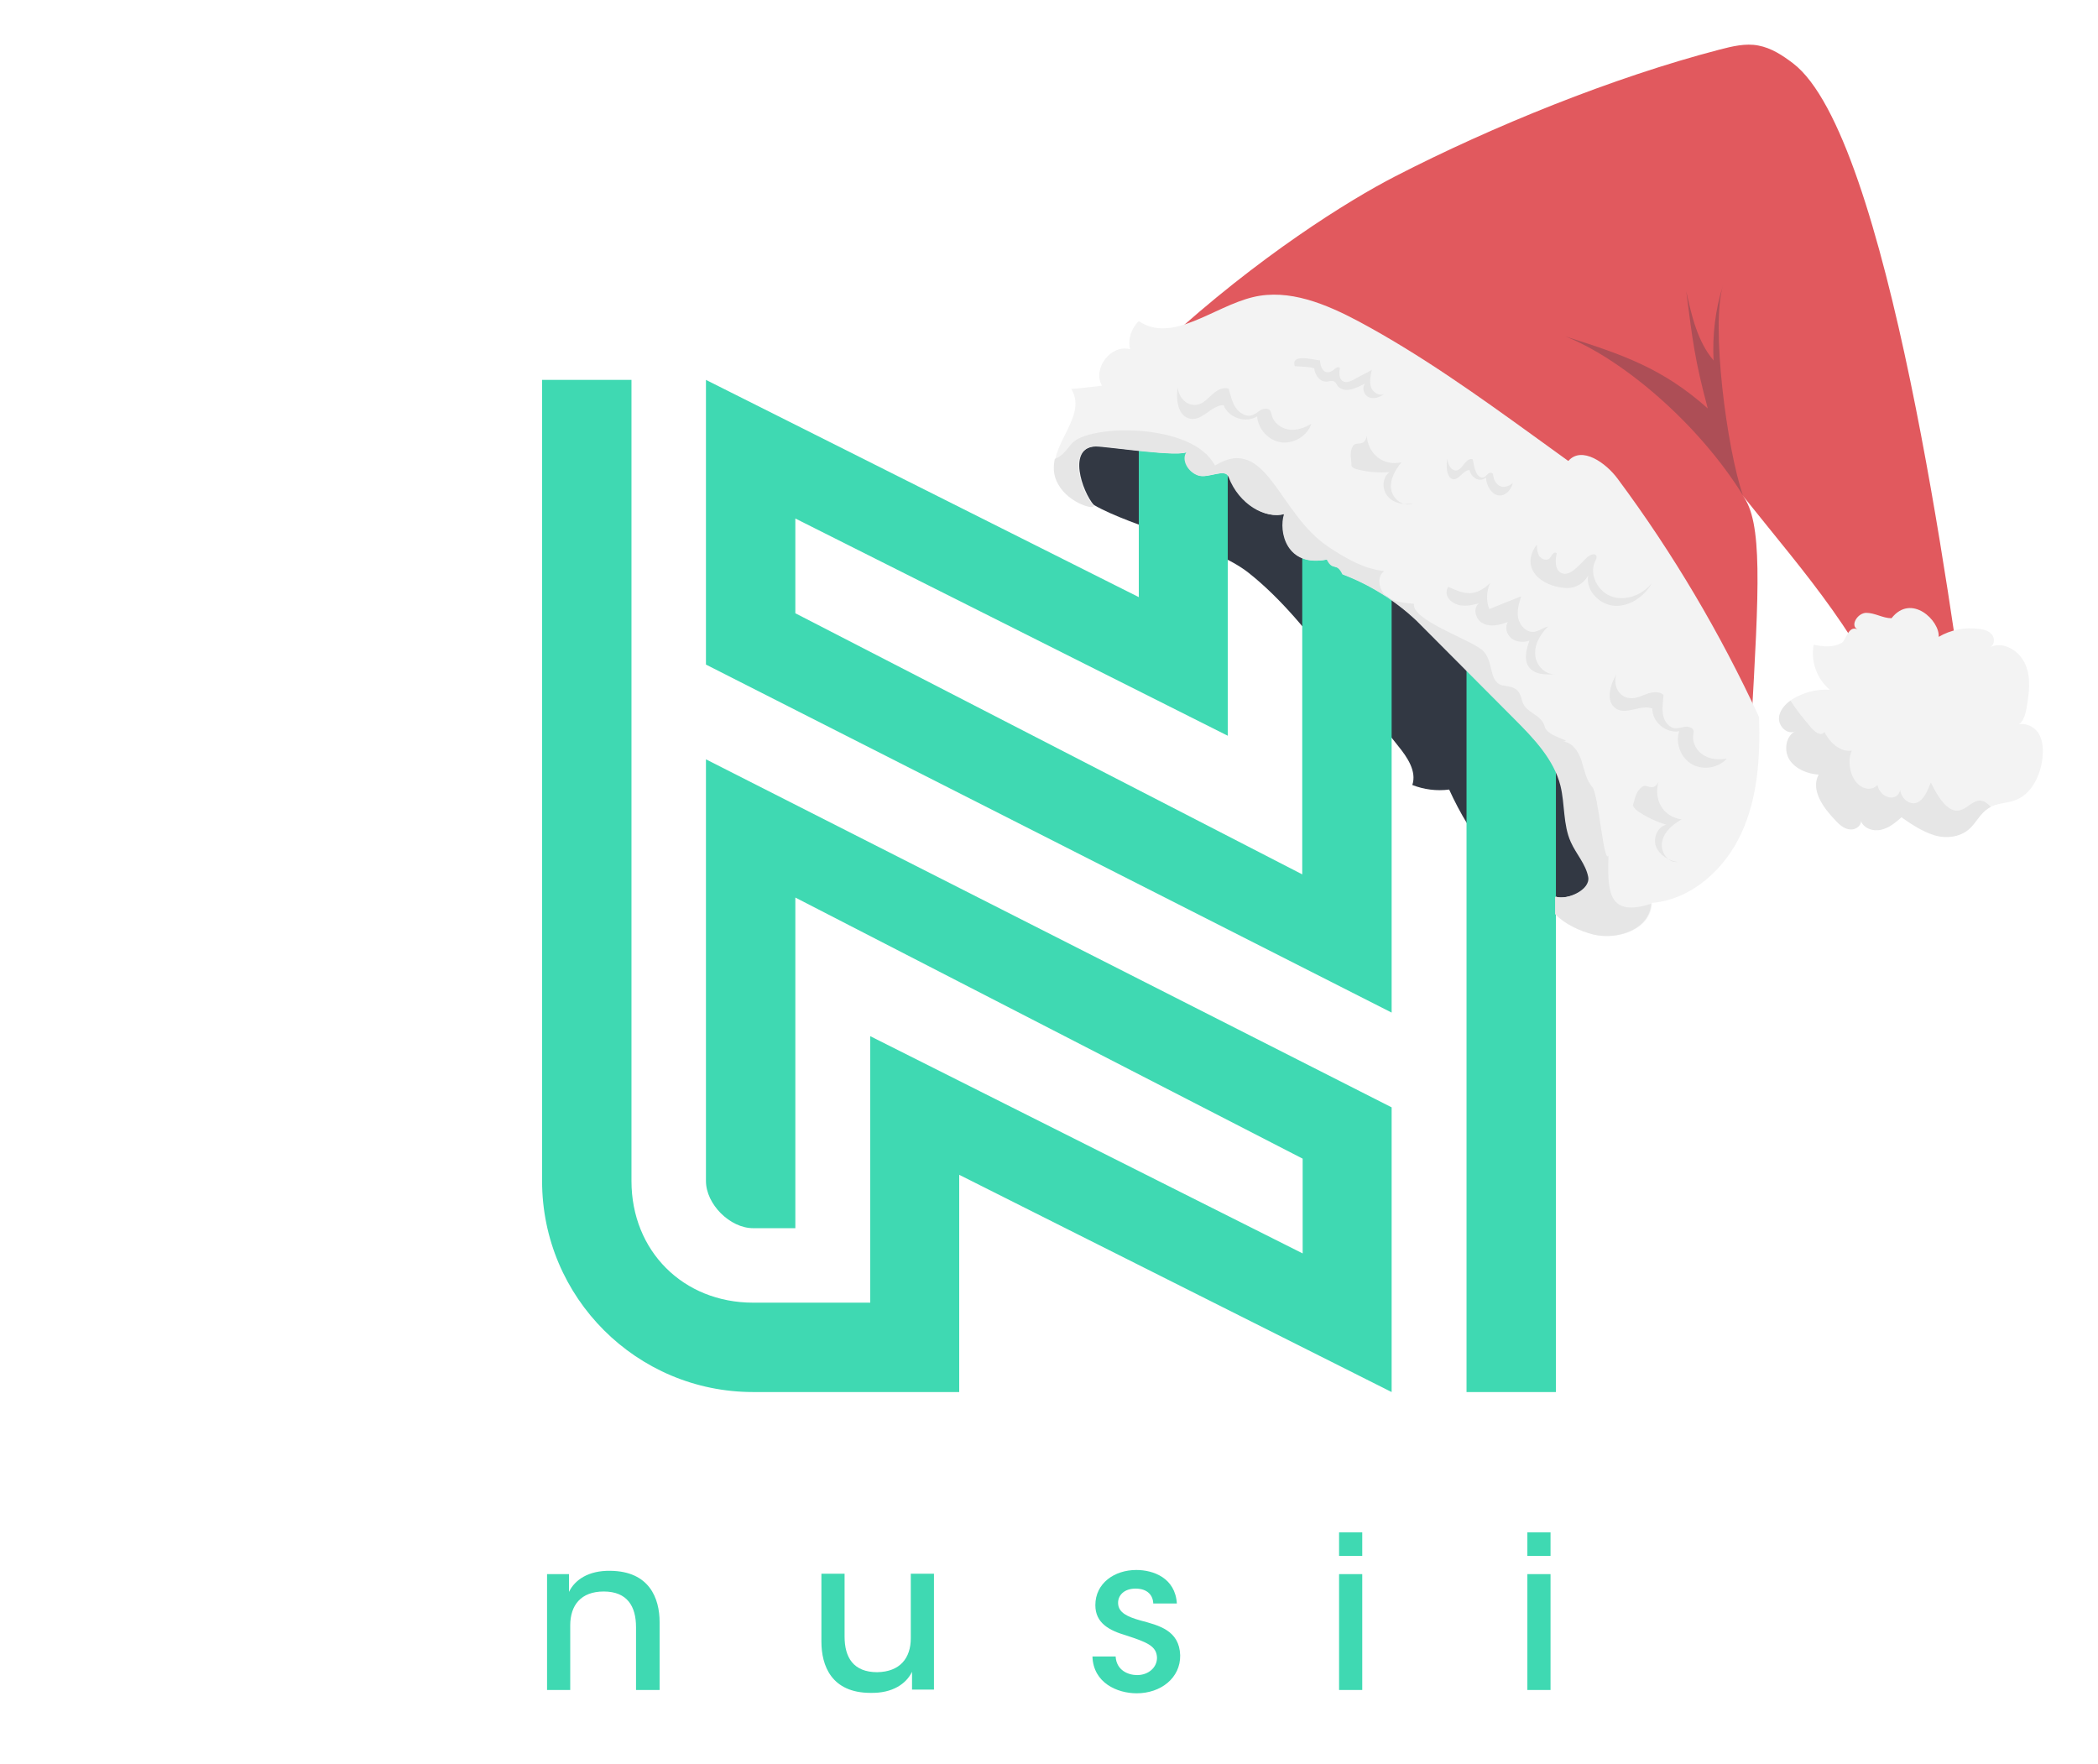 <?xml version="1.0" encoding="utf-8"?>
<!-- Generator: Adobe Illustrator 25.0.0, SVG Export Plug-In . SVG Version: 6.00 Build 0)  -->
<svg version="1.1" xmlns="http://www.w3.org/2000/svg" xmlns:xlink="http://www.w3.org/1999/xlink" x="0px" y="0px"
	 viewBox="0 0 507 426.3" style="enable-background:new 0 0 507 426.3;" xml:space="preserve">
<style type="text/css">
	.st0{fill:#323843;}
	.st1{clip-path:url(#SVGID_2_);}
	.st2{clip-path:url(#SVGID_4_);}
	.st3{fill-rule:evenodd;clip-rule:evenodd;fill:#3FD9B2;}
	.st4{clip-path:url(#SVGID_6_);}
	.st5{fill:#E1595E;}
	.st6{fill:#F3F3F3;}
	.st7{fill:#E6E6E6;}
	.st8{opacity:0.3;fill:#323843;}
</style>
<g id="Layer_3">
	<path class="st0" d="M264.3,122c9.3,5.4,28.9,9.7,37.4,16.4c8.1,6.4,14.5,14.6,20.9,22.6c5.1,6.4,10.2,12.9,15.3,19.3
		c2.2,2.7,4.5,6.1,3.4,9.4c2.8,1.1,5.9,1.5,8.9,1.1c5.1,11.2,13.7,23.6,25.8,25.8c0.5,2.1,5.1,2.9,5.6,5
		c13.5-1.6,14.6-15.3,17.3-28.6c2-9.8,3.1-20,1.4-29.9c-6.9-39.7-46.3-49.4-76.3-65.9c-14.8-8.1-26.1-16-43.1-8.8
		C263.4,95.9,248.3,112.7,264.3,122z"/>
</g>
<g id="Layer_1">
	<g>
		<defs>
			<rect id="SVGID_1_" x="131" y="91.8" width="245" height="318"/>
		</defs>
		<clipPath id="SVGID_2_">
			<use xlink:href="#SVGID_1_"  style="overflow:visible;"/>
		</clipPath>
		<g class="st1">
			<g>
				<defs>
					<rect id="SVGID_3_" x="132" y="370.3" width="243" height="39"/>
				</defs>
				<clipPath id="SVGID_4_">
					<use xlink:href="#SVGID_3_"  style="overflow:visible;"/>
				</clipPath>
				<g class="st2">
					<path class="st3" d="M132.2,380.4h5.3v4.3c1.4-2.9,4.7-5.2,10-5.1c9.4,0.1,11.9,6.6,11.9,12.4v16.4h-5.7v-15.2
						c0-5-2.1-8.6-7.8-8.6c-5.5,0-8.1,3.3-8.1,8.2v15.6h-5.6V380.4"/>
					<path class="st3" d="M225.7,408.3h-5.3V404c-1.4,2.9-4.7,5.2-10,5.1c-9.5,0-11.9-6.6-11.9-12.4v-16.4h5.6v15.2
						c0,5,2.1,8.6,7.9,8.6c5.5-0.1,8.1-3.4,8.1-8.2v-15.6h5.6V408.3"/>
					<path class="st3" d="M278.7,387.7c0-2.2-1.4-3.8-4.3-3.8c-2.8,0-4.3,1.7-4.2,3.6c0.1,2.2,2.2,3.2,5.4,4.1
						c4.5,1.2,9.4,2.4,9.6,8.4c0.1,5.5-4.7,9.2-10.5,9.2c-4.7,0-10.5-2.5-10.7-8.9h5.6c0.2,3.4,3.1,4.5,5.2,4.5
						c2.7,0,4.8-1.8,4.8-4.2c-0.1-2.8-2.3-3.7-7.5-5.4c-4.1-1.2-7.4-3-7.4-7.3c0-5.3,4.6-8.5,9.9-8.5c4.1,0,9.4,1.9,9.8,8.1H278.7"
						/>
					<path class="st3" d="M323.6,380.4h5.6v28h-5.6V380.4z M323.6,370.3h5.6v5.7h-5.6V370.3z"/>
					<path class="st3" d="M369.1,380.4h5.6v28h-5.6V380.4z M369.1,370.3h5.6v5.7h-5.6V370.3z"/>
				</g>
			</g>
			<g>
				<defs>
					<rect id="SVGID_5_" x="131" y="91.8" width="245" height="245"/>
				</defs>
				<clipPath id="SVGID_6_">
					<use xlink:href="#SVGID_5_"  style="overflow:visible;"/>
				</clipPath>
				<g class="st4">
					<path class="st3" d="M325,91.8h-49.8v52.5L170.6,91.8v68.8l165.7,84.1V142.8c0-5.6-5.8-11.4-11.4-11.4h-10.2v79.9l-122.5-63.1
						v-22.9l104.5,52.5v-64.4H325c16.9,0,29.4,12.5,29.4,29.4v193.6H376V142.8C376,114.6,353.1,91.8,325,91.8"/>
					<path class="st3" d="M182,336.4h49.8v-52.5l104.5,52.5v-68.8l-165.7-84.1v101.9c0,5.6,5.8,11.4,11.4,11.4h10.2v-79.9L314.8,280
						v22.9l-104.5-52.5v64.4H182c-16.9,0-29.4-12.5-29.4-29.4V91.8H131v193.6C131,313.6,153.9,336.4,182,336.4"/>
				</g>
			</g>
		</g>
	</g>
</g>
<g id="Layer_2">
	<path class="st5" d="M461.8,181.1c0.7,1.5,4.6,7.8,6.2,8.4c4.5,1.7,8.7-4.7,8.1-9.4c-4.6-33.1-19.8-147.3-42.8-164.8
		c-2.5-1.9-5.2-3.7-8.4-4.3c-3.1-0.6-6.3,0.2-9.4,1c-25.7,6.7-54.8,18.5-78.3,30.6c-11.3,5.8-33.1,19.4-55.7,40.1
		c-2.9,2.7,14.2,7.9,17.5,10.1c13.9,9,27.8,18,41.7,27.1c9,5.8,18,11.7,26.2,18.4c16.7,13.8,43.1,19.9,56.3,37.1
		c1.9-33.3,2.8-49.4-2.1-55.7C437.6,140.4,448.9,152.3,461.8,181.1z"/>
	<path class="st6" d="M287,109.1c-1.5,2,0.3,5,2.7,5.8s6.5-1.9,7.4,0.4c2.5,6.6,8.9,10.2,13.4,8.9c-1.4,4.3,0.6,13,10.3,11
		c1.5,3,2.3,0.5,3.8,3.6c6.6,2.5,12.7,6.3,17.9,11.2c7.9,7.9,15.7,15.8,23.6,23.7c4.7,4.7,9.6,9.8,11.2,16.2
		c1.1,4.5,0.6,9.4,2.5,13.6c1.3,2.9,3.6,5.3,4.2,8.4s-5,5.7-8,4.8v4.2c2.3,2.4,6,4.1,9.1,4.9c6.1,1.5,13.9-1.3,14.1-7.6
		c9.5-0.8,17.6-8.1,21.6-16.8c4-8.7,4.6-18.5,4.3-28.1c-9.4-20.3-20.8-39.6-34.1-57.5c-2.9-4-8.8-8.1-12-4.4c-2.8-2-5.5-4-8.3-6
		c-13.7-9.9-27.4-19.7-42.3-27.7c-7.9-4.2-16.9-8-25.6-5.9c-9.6,2.3-19.5,11.3-27.6,5.8c-1.8,1.7-2.7,4.4-2.1,6.8
		c-4.6-1.3-9.2,4.7-6.8,8.8c-2.5,0.3-4.9,0.6-7.4,0.8c4.4,7.5-7.6,14.6-3,22.9c2.7,4.9,9.5,6.4,8.4,5.1c-2.7-3.1-6.6-14,0.7-14.2
		C267.7,107.8,285.9,110.7,287,109.1z"/>
	<path class="st7" d="M388.7,206.8c-1.2,2-2.4-14.9-3.9-16.6c-1.5-1.7-1.9-4.1-2.6-6.3c-0.7-2.2-2.1-4.4-4.4-4.7
		c2.5-0.2-3.9-1.1-4.5-3.6c-0.8-3.1-4.7-3.2-5.5-6.3c-0.2-0.9-0.5-1.9-1.2-2.5c-0.8-0.8-2-0.9-3.1-1.1c-4-0.5-2.3-6-5.3-8.6
		s-17.2-7.3-16.5-11.2c-2.4-0.2-4.9-0.4-6.7-1.8c-1.8-1.5-2.4-4.7-0.5-6.1c-4.9-0.5-9.3-3.1-13.4-5.8c-12.3-8.1-14.9-27.4-27.5-19.7
		c-5.4-10.5-30.7-10-34.6-5.3c-1.2,1.4-2.3,3.1-4.1,3.7c-0.4,2-0.4,4,0.8,6.1c2.7,4.9,9.5,6.4,8.4,5.1c-2.7-3.1-6.6-14,0.7-14.2
		c2.7,0,20.9,2.8,22,1.2c-1.5,2,0.3,5,2.7,5.8c2.3,0.8,6.5-1.9,7.4,0.4c2.5,6.6,8.9,10.2,13.4,8.9c-1.4,4.3,0.6,13,10.3,11
		c1.5,3,2.3,0.5,3.8,3.6c6.6,2.5,12.7,6.3,17.9,11.2c7.9,7.9,15.7,15.8,23.6,23.7c4.7,4.7,9.6,9.8,11.2,16.2
		c1.1,4.5,0.6,9.4,2.5,13.6c1.3,2.9,3.6,5.3,4.2,8.4c0.6,3.1-5,5.7-8,4.8v4.2c2.3,2.4,6,4.1,9.1,4.9c6,1.5,13.8-1.3,14.1-7.4
		C388.7,221.7,388.4,215.6,388.7,206.8z"/>
	<path class="st7" d="M487.8,175.3c-0.3,0.1-0.6,0.2-0.9,0.4C487.2,175.6,487.5,175.4,487.8,175.3z"/>
	<path class="st8" d="M378.3,81.3c13.9,4.4,23.5,7.7,34.4,17.4c-3.1-11.5-3.7-16.5-5.2-28.3c1.3,5.9,2.7,12.1,6.6,16.7
		c-0.3-6.1,0.4-12.3,2.3-18.2c-3,9.6,0.9,39.6,4.8,50.8C410,101.7,391.5,86.5,378.3,81.3z"/>
	<path class="st6" d="M438.3,155.8c-0.8,4,0.8,8.3,3.9,10.9c-3-0.2-6,0.5-8.6,2c-1.8,1-3.5,2.7-3.6,4.7s2.1,4.2,4,3.2
		c-2.4,1.2-2.9,4.7-1.4,7c1.5,2.2,4.3,3.3,7,3.5c-2,3.7,1.1,8,4,11c0.9,1,2,2,3.3,2.2s2.9-0.6,2.9-2c0.7,1.8,3,2.6,4.9,2.1
		c1.9-0.4,3.4-1.7,4.9-3c2.4,1.7,5,3.4,7.8,4.3c2.9,0.8,6.2,0.6,8.5-1.4c1.7-1.5,2.7-3.8,4.6-5c2-1.3,4.5-1.1,6.7-2
		c3.7-1.5,5.7-5.6,6.3-9.5c0.3-2.2,0.3-4.6-0.8-6.5c-1.2-1.9-3.8-3-5.8-1.9c1.8-0.2,2.5-2.4,2.8-4.1c0.6-3.5,1.2-7.3-0.2-10.6
		c-1.3-3.3-5.3-5.9-8.6-4.3c1.1-0.5,1.2-2.1,0.5-3c-0.7-0.9-1.9-1.3-3.1-1.4c-3.4-0.5-6.9,0.2-9.8,1.9c0.3-3.9-6.6-10.6-11.4-4.5
		c-2.1,0-4-1.3-6.1-1.3c-2.1,0-4,3.1-2.1,4c-2.3-1.1-2.8,2.8-3.9,3.3C442.9,156.5,440.8,156.3,438.3,155.8z"/>
	<path class="st7" d="M479.2,193.6c-2.2-0.8-3.9,2.2-6.1,2.3c-2.6,0.2-4.9-3.5-6.5-6.8c-0.8,2-1.6,4-3.2,4.8c-1.5,0.8-3.9-0.6-4.2-3
		c-0.7,3-4.8,2.1-5.5-1.2c-1.4,1.5-3.8,1.1-5.3-0.9c-1.5-2-1.9-5.3-0.9-7.4c-2.4,0.4-5.1-1.5-6.6-4.5c-0.9,1.2-2.5-0.1-3.5-1.4
		c-1.6-1.9-3.3-3.9-4.7-6.2c-1.4,1-2.7,2.5-2.8,4.2c-0.1,2.1,2.1,4.2,4,3.2c-2.4,1.2-2.9,4.7-1.4,7c1.5,2.2,4.3,3.3,7,3.5
		c-2,3.7,1.1,8,4,11c0.9,1,2,2,3.3,2.2c1.3,0.3,2.9-0.6,2.9-2c0.7,1.8,3,2.6,4.9,2.1c1.9-0.4,3.4-1.7,4.9-3c2.4,1.7,5,3.4,7.8,4.3
		s6.2,0.6,8.5-1.4c1.7-1.5,2.7-3.8,4.6-5c0.2-0.1,0.4-0.3,0.7-0.4C480.5,194.4,479.9,193.8,479.2,193.6z"/>
	<path class="st7" d="M287.7,101.2c2.9,0.5,5.1-3.3,8-3.3c1.1,3,5.3,4.5,8.1,2.7c0.2,3.1,2.8,5.9,5.8,6.3s6.3-1.5,7.3-4.5
		c-1.6,1-3.6,1.7-5.5,1.4c-1.9-0.3-3.7-1.7-4.1-3.6c-0.1-0.3-0.1-0.6-0.3-0.9c-0.4-0.7-1.5-0.6-2.2-0.3c-0.7,0.4-1.3,1-2.1,1.3
		c-1.5,0.6-3.2-0.5-4.1-1.8c-0.9-1.4-1.2-3-1.7-4.6c-1.4-0.4-2.8,0.4-3.8,1.3c-1.1,0.9-2,2.1-3.4,2.5c-2.7,0.8-4.9-1.6-5.1-4.1
		C284.2,96.1,284.4,100.6,287.7,101.2z"/>
	<path class="st7" d="M351.1,115.8c1.4,0.3,2.5-2.2,4-2.2c0.6,2.1,2.6,3,4,1.8c0.1,2.1,1.4,4,2.9,4.3s3.1-1,3.6-3
		c-0.8,0.7-1.8,1.1-2.7,0.9c-0.9-0.2-1.8-1.2-2-2.4c0-0.2-0.1-0.4-0.1-0.6c-0.2-0.5-0.7-0.4-1.1-0.2c-0.4,0.3-0.6,0.7-1,0.9
		c-0.8,0.4-1.6-0.3-2-1.2c-0.4-0.9-0.6-2-0.8-3.1c-0.7-0.3-1.4,0.3-1.9,0.9c-0.5,0.6-1,1.4-1.7,1.7c-1.3,0.5-2.5-1.1-2.5-2.8
		C349.4,112.4,349.5,115.4,351.1,115.8z"/>
	<path class="st7" d="M390.6,171.3c2.5,1.5,5.9-1.1,8.7-0.1c-0.1,3.2,3.3,6.1,6.5,5.5c-1,2.9,0.4,6.5,3.1,8s6.4,0.9,8.4-1.4
		c-1.9,0.4-4,0.2-5.6-0.8c-1.7-1-2.8-3-2.5-4.9c0-0.3,0.1-0.6,0.1-0.9c-0.1-0.8-1.1-1.1-1.9-1.1c-0.8,0.1-1.6,0.4-2.4,0.4
		c-1.6,0-2.8-1.6-3.1-3.2c-0.3-1.6,0-3.2,0.1-4.9c-1.1-0.9-2.7-0.7-4.1-0.2c-1.3,0.5-2.7,1.2-4.1,1c-2.8-0.3-4-3.3-3.2-5.7
		C389.2,165.3,387.8,169.5,390.6,171.3z"/>
	<path class="st7" d="M326.6,112.6c0.4,0.6,1.1,0.8,1.7,0.9c2.4,0.6,5,0.8,7.5,0.6c-1.8,1.2-1.9,4.2-0.4,5.9c1.5,1.7,4,2.1,6.1,1.6
		c-2.2,1.1-4.9-0.9-5.3-3.3s1-4.8,2.5-6.6c-2,0.5-4.2,0.1-5.8-1.2c-1.6-1.3-2.5-3.2-2.6-5.2c-0.5,2.8-2.5,1.3-3.3,2.4
		C326,109.4,326.6,110.8,326.6,112.6z"/>
	<path class="st7" d="M394.6,194.6c0.2,0.6,0.7,1.1,1.3,1.5c2.1,1.4,4.4,2.5,6.8,3.2c-2.2,0.5-3.3,3.3-2.5,5.3s3,3.4,5.2,3.7
		c-2.4,0.3-4.3-2.6-3.7-5c0.5-2.4,2.6-4.1,4.7-5.3c-2-0.2-4-1.4-5-3.2c-1-1.7-1.2-3.9-0.6-5.8c-1.5,2.5-2.8,0.3-3.9,1.1
		C395.2,191.3,395.2,192.9,394.6,194.6z"/>
	<path class="st7" d="M353,146.3c1.5,0.2,3-0.1,4.4-0.5c-1.6,1.2-0.8,4.1,1.1,4.9c1.8,0.9,4,0.3,5.9-0.4c-0.8,1.3-0.3,3.1,0.9,4
		c1.2,0.9,2.9,1,4.3,0.5c-0.7,2-1.4,4.5-0.2,6.3c1.4,2,4.2,2,6.6,1.8c-2.6,0.3-4.9-2.2-5-4.7c-0.2-2.6,1.3-5,3.1-6.8
		c-1.2,0.3-2.3,1.2-3.5,1.3c-1.8,0.1-3.3-1.5-3.7-3.3c-0.4-1.8,0.2-3.6,0.7-5.3c-2.6,1-5.2,2.1-7.7,3.1c-0.8-2-0.7-4.3,0.2-6.3
		c-3.6,3.4-6.1,2.8-10.1,0.9C348.6,143.9,350.8,146,353,146.3z"/>
	<path class="st7" d="M378.5,142.1c2.2,0.1,4.3-1.1,5.3-3.1c-0.7,3.6,2.7,7.2,6.4,7.4s7.2-2.3,9-5.5c-2.2,2.8-6.2,4.4-9.6,3.3
		s-5.7-5.4-4.1-8.6c0.2-0.4,0.4-0.8,0.3-1.2c-0.3-0.9-1.6-0.3-2.3,0.3c-0.7,0.7-1.4,1.4-2.1,2.1c-1.1,1.1-2.6,2.3-4,1.7
		c-1.7-0.7-1.6-3.1-1.2-4.8c-0.3-0.3-0.8-0.1-1,0.2c-0.3,0.3-0.4,0.7-0.7,1c-0.7,0.7-1.9,0.3-2.5-0.5c-0.5-0.8-0.6-1.8-0.6-2.8
		C367.2,137.2,372.3,141.8,378.5,142.1z"/>
	<path class="st7" d="M320.9,92.2c0.5-0.1,1-0.3,1.5,0c0.4,0.2,0.6,0.6,0.8,1c0.7,1,2.2,1.2,3.3,0.9c1.2-0.3,2.3-0.9,3.4-1.4
		c-0.9,1-0.3,2.8,0.9,3.3c1.2,0.5,2.7,0,3.7-0.8c-1.2,0.6-2.8-0.4-3.2-1.7s-0.1-2.7,0.2-4.1c-1.4,0.8-2.9,1.5-4.3,2.3
		c-0.9,0.5-1.9,0.9-2.7,0.4c-1-0.6-0.9-2.1-0.7-3.2c-0.3-0.3-0.9-0.1-1.2,0.2c-1.9,1.8-3.5,0.6-3.6-2c-1.4-0.1-7.2-1.8-6.1,1.4
		c1.6,0.1,3.2,0.1,4.7,0.5C317.7,90.6,319,92.5,320.9,92.2z"/>
</g>
</svg>
